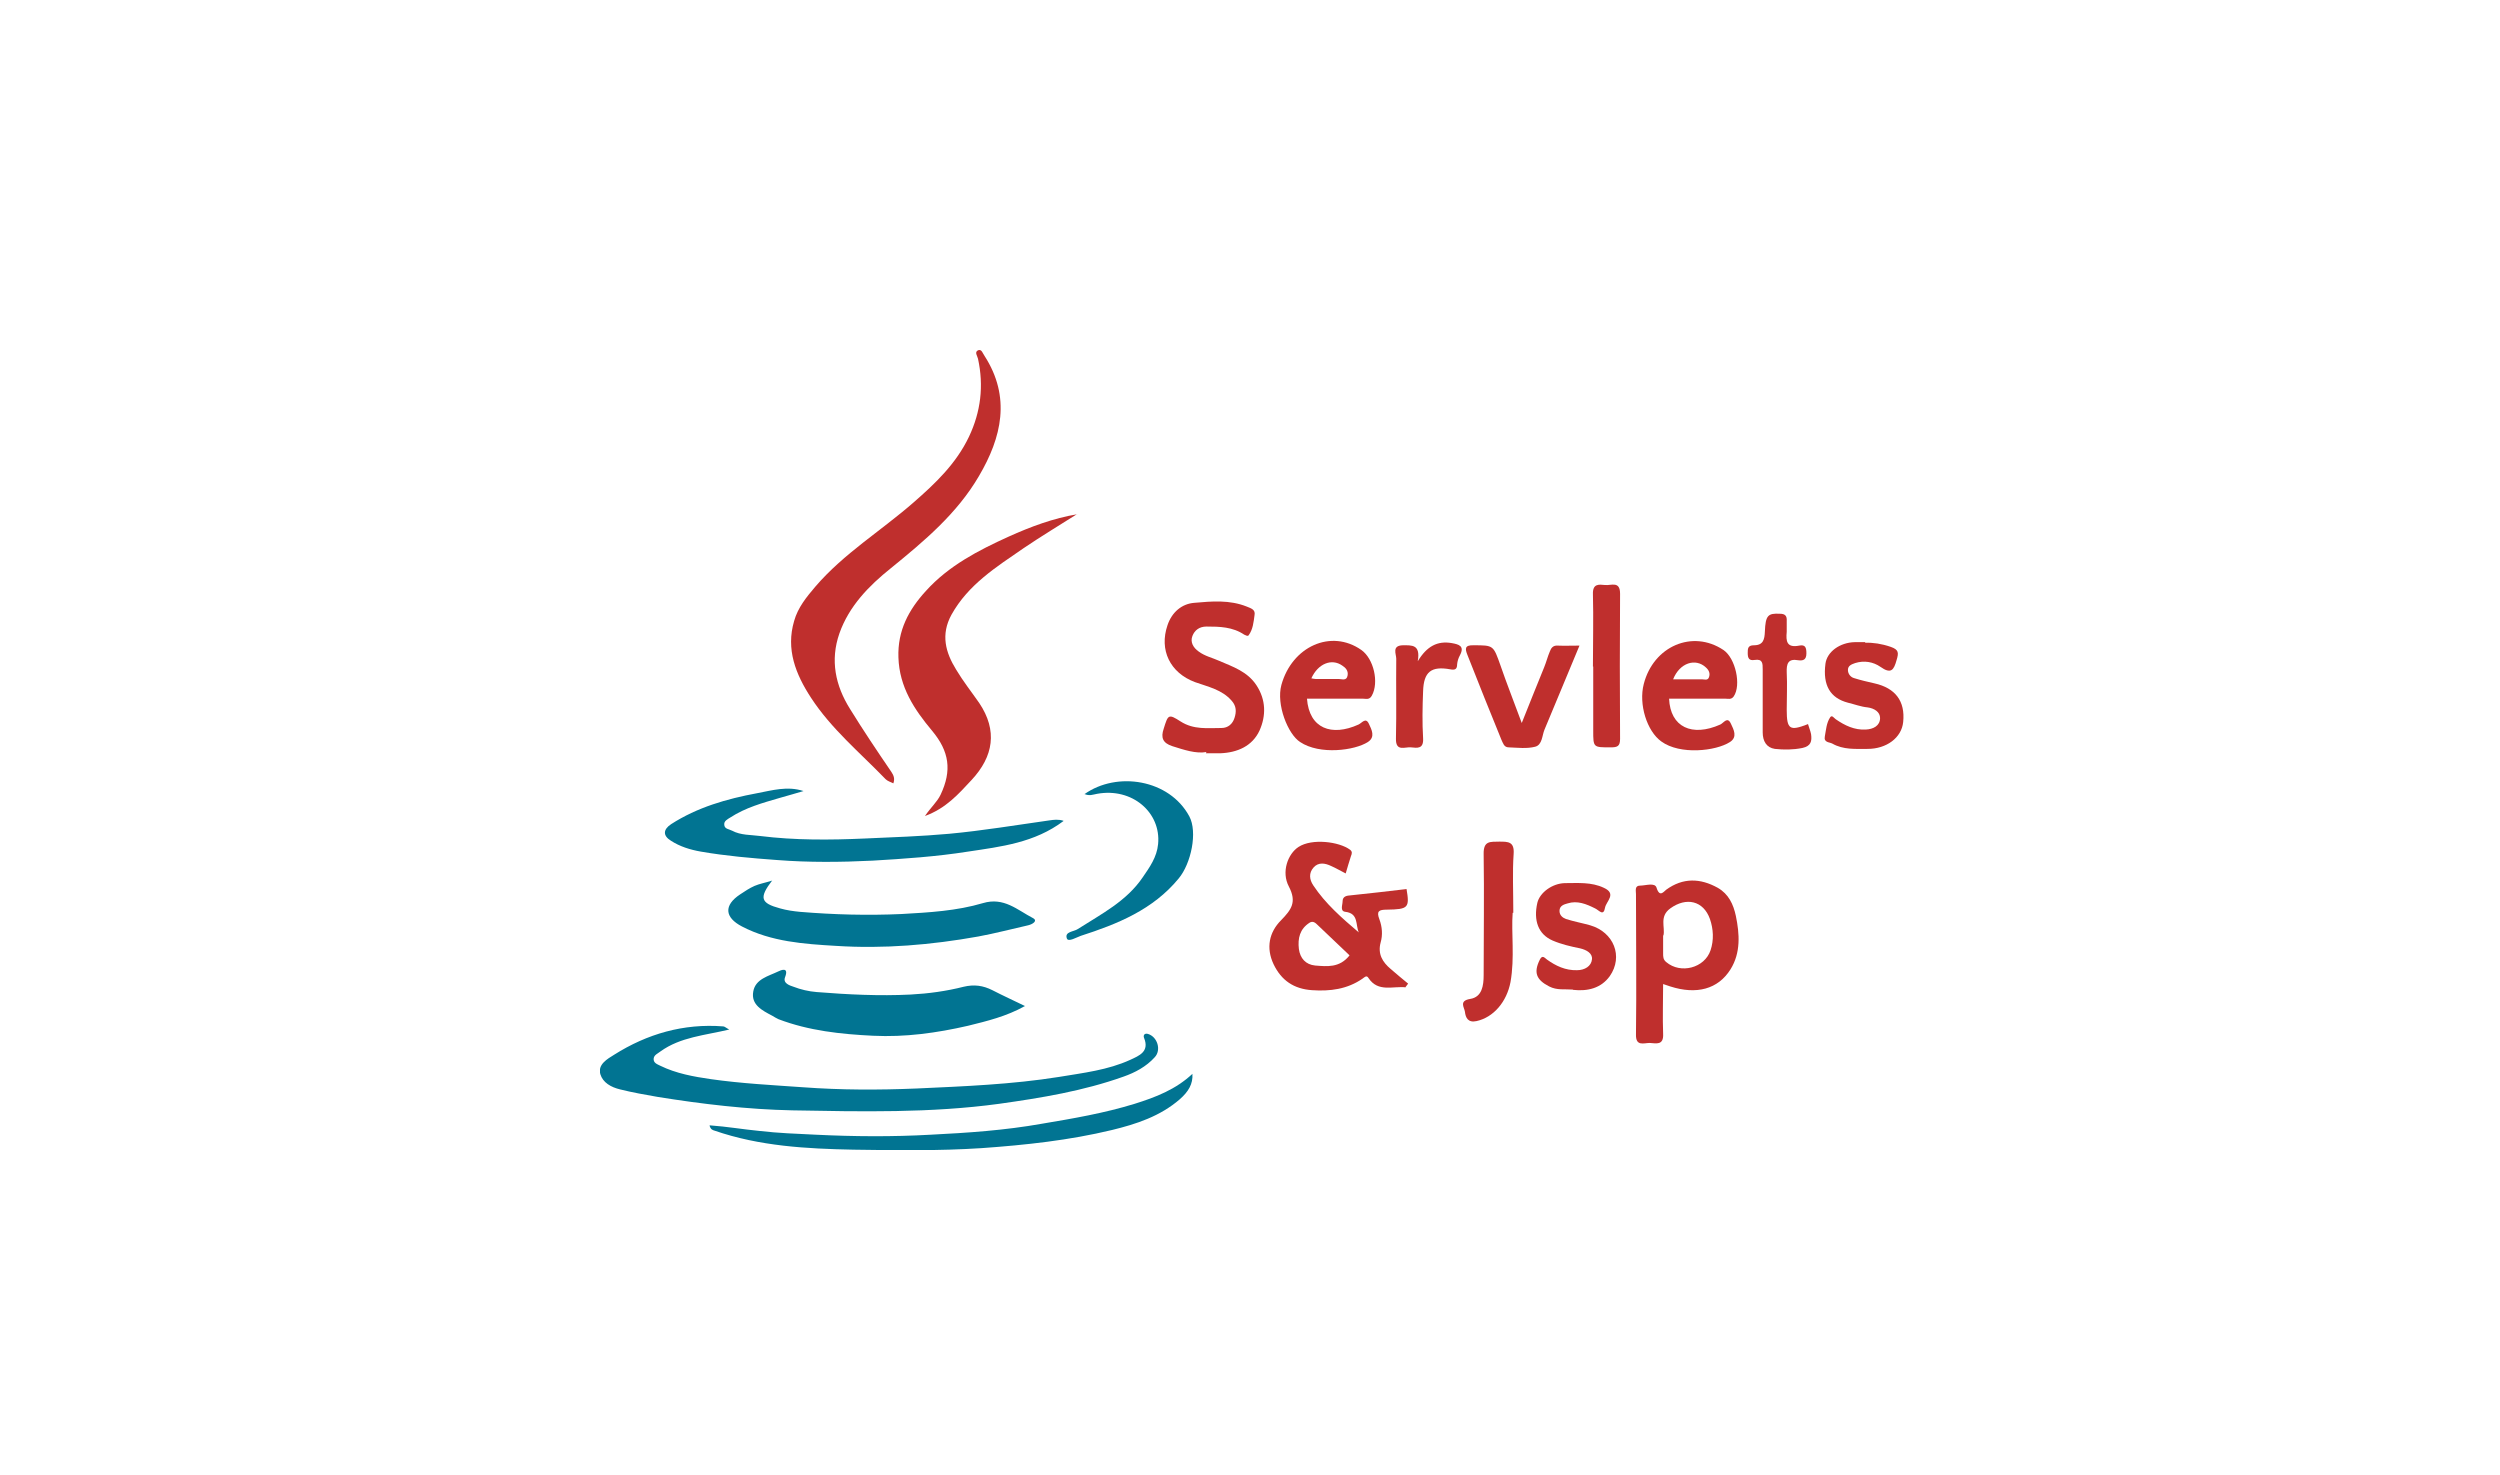 <svg width="100" height="59" viewBox="0 0 100 59" fill="none" xmlns="http://www.w3.org/2000/svg">
<rect width="100" height="59" fill="white"/>
<rect width="100" height="59" fill="white"/>
<g clip-path="url(#clip0_271_662)">
<path d="M35.724 31.33C35.624 31.28 35.499 31.242 35.424 31.167C34.4 30.106 33.252 29.157 32.44 27.909C31.828 26.972 31.429 25.973 31.766 24.837C31.916 24.3 32.265 23.876 32.615 23.464C33.751 22.14 35.249 21.229 36.548 20.093C37.422 19.331 38.246 18.545 38.758 17.471C39.232 16.472 39.357 15.436 39.12 14.35C39.095 14.237 38.97 14.087 39.12 14.012C39.27 13.95 39.307 14.137 39.382 14.237C40.443 15.885 40.069 17.496 39.157 19.044C38.283 20.542 36.972 21.641 35.636 22.727C34.763 23.426 33.963 24.238 33.576 25.337C33.202 26.41 33.414 27.422 34.001 28.358C34.525 29.207 35.087 30.044 35.649 30.868C35.749 31.017 35.799 31.142 35.736 31.33H35.724Z" fill="#BF2F2D"/>
<path d="M29.17 41.181C28.183 41.418 27.222 41.48 26.423 42.054C26.31 42.142 26.173 42.192 26.148 42.329C26.123 42.517 26.285 42.566 26.41 42.629C27.047 42.941 27.746 43.066 28.433 43.166C29.657 43.34 30.88 43.403 32.116 43.49C33.639 43.603 35.15 43.603 36.661 43.54C38.559 43.453 40.469 43.378 42.354 43.078C43.328 42.916 44.314 42.804 45.213 42.392C45.563 42.229 45.987 42.067 45.763 41.518C45.725 41.43 45.763 41.318 45.913 41.355C46.3 41.468 46.462 42.005 46.187 42.292C45.85 42.666 45.401 42.904 44.939 43.066C43.328 43.64 41.655 43.915 39.969 44.152C37.223 44.527 34.451 44.464 31.692 44.414C29.894 44.377 28.096 44.164 26.31 43.877C25.811 43.79 25.312 43.703 24.812 43.578C24.438 43.49 24.113 43.303 24.013 42.966C23.901 42.579 24.3 42.354 24.562 42.192C25.886 41.355 27.347 40.931 28.932 41.056C28.982 41.056 29.045 41.118 29.17 41.181Z" fill="#017492"/>
<path d="M43.078 20.567C42.367 21.017 41.643 21.454 40.943 21.928C39.857 22.677 38.733 23.377 38.059 24.588C37.622 25.387 37.822 26.098 38.246 26.785C38.521 27.247 38.858 27.672 39.17 28.121C39.907 29.22 39.745 30.256 38.858 31.205C38.346 31.754 37.847 32.329 36.998 32.641C37.235 32.291 37.485 32.079 37.622 31.792C38.084 30.818 37.972 30.056 37.285 29.232C36.574 28.383 35.974 27.484 35.937 26.298C35.899 25.224 36.349 24.388 37.035 23.639C37.947 22.628 39.133 22.016 40.344 21.466C41.23 21.067 42.13 20.73 43.103 20.567H43.078Z" fill="#BF2F2D"/>
<path d="M56.237 39.495C55.725 39.432 55.126 39.707 54.739 39.12C54.664 38.995 54.589 39.083 54.502 39.145C53.89 39.57 53.203 39.657 52.479 39.607C51.755 39.557 51.256 39.22 50.944 38.571C50.631 37.909 50.769 37.285 51.243 36.81C51.655 36.386 51.88 36.086 51.555 35.462C51.243 34.875 51.518 34.151 51.942 33.877C52.479 33.527 53.565 33.664 54.002 33.989C54.102 34.064 54.077 34.151 54.04 34.239C53.965 34.463 53.903 34.688 53.828 34.938C53.628 34.838 53.441 34.725 53.241 34.638C53.004 34.526 52.741 34.476 52.542 34.7C52.342 34.925 52.379 35.187 52.529 35.412C53.016 36.149 53.678 36.723 54.352 37.297C54.215 36.998 54.352 36.536 53.815 36.473C53.59 36.449 53.703 36.199 53.703 36.061C53.703 35.849 53.865 35.824 54.04 35.812C54.776 35.737 55.526 35.649 56.262 35.562C56.387 36.311 56.337 36.374 55.476 36.386C55.151 36.386 55.051 36.449 55.176 36.773C55.288 37.073 55.313 37.397 55.226 37.697C55.101 38.159 55.301 38.484 55.626 38.758C55.85 38.958 56.087 39.145 56.325 39.345C56.287 39.395 56.25 39.445 56.212 39.495H56.237ZM53.977 38.209C53.578 37.822 53.141 37.422 52.716 37.01C52.617 36.91 52.517 36.823 52.379 36.91C51.992 37.16 51.905 37.535 51.955 37.959C52.005 38.334 52.23 38.584 52.604 38.621C53.078 38.658 53.578 38.721 53.977 38.221V38.209Z" fill="#BF2F2D"/>
<path d="M42.541 32.84C41.38 33.714 40.044 33.864 38.721 34.064C37.459 34.264 36.173 34.351 34.9 34.426C33.627 34.489 32.353 34.501 31.079 34.401C30.056 34.326 29.044 34.239 28.033 34.064C27.609 33.989 27.197 33.864 26.834 33.627C26.51 33.427 26.522 33.178 26.847 32.965C27.896 32.291 29.069 31.954 30.28 31.729C30.88 31.617 31.491 31.43 32.141 31.642C31.829 31.729 31.517 31.829 31.192 31.916C30.505 32.116 29.819 32.303 29.207 32.703C29.107 32.766 28.957 32.84 28.97 32.978C28.97 33.165 29.169 33.165 29.282 33.227C29.631 33.415 30.031 33.39 30.405 33.44C31.804 33.614 33.202 33.602 34.6 33.54C35.724 33.49 36.848 33.452 37.959 33.352C39.307 33.227 40.643 33.003 41.979 32.815C42.154 32.791 42.316 32.766 42.529 32.828L42.541 32.84Z" fill="#017492"/>
<path d="M40.993 40.244C40.256 40.656 39.482 40.843 38.72 41.031C37.472 41.318 36.211 41.493 34.925 41.43C33.639 41.368 32.353 41.23 31.142 40.769C31.054 40.731 30.98 40.681 30.892 40.631C30.493 40.419 30.031 40.194 30.131 39.657C30.218 39.158 30.742 39.045 31.129 38.858C31.229 38.808 31.566 38.658 31.404 39.083C31.304 39.333 31.591 39.42 31.741 39.47C32.028 39.582 32.353 39.657 32.665 39.682C33.914 39.782 35.175 39.845 36.423 39.782C37.135 39.745 37.859 39.645 38.546 39.47C38.97 39.37 39.32 39.42 39.694 39.607C40.106 39.82 40.543 40.019 41.005 40.244H40.993Z" fill="#017492"/>
<path d="M30.892 35.213C30.355 35.912 30.418 36.124 31.204 36.336C31.466 36.411 31.741 36.449 32.003 36.474C33.352 36.586 34.713 36.623 36.061 36.561C37.16 36.499 38.271 36.436 39.32 36.124C40.156 35.874 40.693 36.399 41.317 36.723C41.53 36.836 41.292 36.973 41.13 37.011C40.468 37.16 39.807 37.335 39.132 37.46C37.247 37.797 35.349 37.959 33.439 37.835C32.166 37.76 30.855 37.672 29.681 37.06C28.982 36.698 28.944 36.212 29.606 35.775C29.793 35.65 29.981 35.525 30.18 35.437C30.38 35.35 30.605 35.312 30.88 35.225L30.892 35.213Z" fill="#017492"/>
<path d="M66.525 39.345C66.525 40.032 66.5 40.694 66.525 41.355C66.55 41.83 66.238 41.73 65.989 41.718C65.751 41.718 65.427 41.867 65.439 41.38C65.464 39.508 65.439 37.635 65.439 35.762C65.439 35.637 65.377 35.425 65.601 35.425C65.826 35.425 66.201 35.288 66.263 35.512C66.388 35.912 66.55 35.662 66.65 35.587C67.324 35.1 68.011 35.125 68.71 35.512C69.147 35.762 69.335 36.174 69.434 36.636C69.584 37.36 69.634 38.109 69.222 38.771C68.723 39.57 67.861 39.795 66.812 39.458C66.725 39.433 66.638 39.395 66.513 39.358L66.525 39.345ZM66.525 37.41C66.525 37.685 66.525 37.909 66.525 38.134C66.525 38.272 66.525 38.384 66.65 38.484C67.225 38.971 68.186 38.721 68.423 38.009C68.561 37.597 68.535 37.16 68.398 36.761C68.136 36.024 67.449 35.874 66.812 36.336C66.363 36.661 66.613 37.085 66.538 37.422L66.525 37.41Z" fill="#BF2F2D"/>
<path d="M48.259 30.081C47.835 30.156 47.361 29.994 46.886 29.844C46.511 29.719 46.424 29.507 46.549 29.145C46.724 28.583 46.736 28.545 47.223 28.858C47.748 29.195 48.297 29.12 48.859 29.12C49.121 29.12 49.308 28.957 49.383 28.708C49.458 28.47 49.458 28.246 49.271 28.034C48.884 27.584 48.322 27.472 47.797 27.284C46.799 26.91 46.362 25.998 46.699 25.012C46.873 24.488 47.273 24.151 47.773 24.113C48.472 24.051 49.183 23.988 49.87 24.263C50.057 24.338 50.22 24.388 50.182 24.6C50.145 24.875 50.12 25.174 49.945 25.412C49.907 25.462 49.833 25.412 49.77 25.387C49.308 25.074 48.784 25.062 48.259 25.062C47.972 25.062 47.785 25.212 47.698 25.436C47.598 25.686 47.735 25.911 47.947 26.061C48.197 26.248 48.497 26.311 48.771 26.435C49.321 26.673 49.895 26.86 50.257 27.409C50.644 27.996 50.644 28.633 50.382 29.22C50.095 29.844 49.495 30.106 48.809 30.131C48.647 30.131 48.484 30.131 48.234 30.131L48.259 30.081Z" fill="#BF2F2D"/>
<path d="M28.395 45.014C29.081 45.063 29.731 45.176 30.38 45.238C31.129 45.326 31.878 45.351 32.627 45.388C34.163 45.463 35.699 45.475 37.234 45.388C38.72 45.313 40.194 45.213 41.667 44.951C42.928 44.739 44.176 44.526 45.387 44.152C46.224 43.89 47.035 43.578 47.697 42.953C47.722 43.365 47.535 43.665 47.198 43.965C46.411 44.651 45.45 44.964 44.476 45.201C42.766 45.613 41.03 45.8 39.27 45.925C37.559 46.037 35.849 46.012 34.138 45.987C32.265 45.95 30.392 45.85 28.582 45.226C28.507 45.201 28.432 45.188 28.382 45.026L28.395 45.014Z" fill="#017492"/>
<path d="M52.279 27.946C52.367 29.145 53.266 29.469 54.34 28.982C54.477 28.92 54.627 28.683 54.752 28.945C54.864 29.182 55.026 29.482 54.714 29.681C54.19 30.019 52.791 30.206 52.005 29.681C51.518 29.369 51.043 28.183 51.256 27.397C51.68 25.861 53.241 25.149 54.452 25.998C54.951 26.348 55.164 27.297 54.876 27.821C54.776 28.009 54.639 27.946 54.502 27.946C53.765 27.946 53.016 27.946 52.279 27.946ZM52.454 27.134C52.542 27.147 52.579 27.16 52.629 27.16C52.941 27.16 53.241 27.16 53.553 27.16C53.678 27.16 53.865 27.247 53.903 27.022C53.94 26.835 53.828 26.71 53.69 26.623C53.266 26.323 52.716 26.548 52.454 27.134Z" fill="#BF2F2D"/>
<path d="M66.763 27.946C66.813 29.095 67.687 29.482 68.81 28.982C68.948 28.92 69.097 28.645 69.235 28.945C69.347 29.182 69.51 29.482 69.197 29.682C68.636 30.044 67.2 30.206 66.451 29.657C65.876 29.245 65.539 28.171 65.751 27.359C66.138 25.849 67.699 25.174 68.935 25.998C69.422 26.323 69.659 27.409 69.347 27.859C69.247 27.996 69.123 27.946 68.998 27.946C68.261 27.946 67.512 27.946 66.775 27.946H66.763ZM66.925 27.172C67.337 27.172 67.712 27.172 68.074 27.172C68.174 27.172 68.311 27.235 68.361 27.085C68.411 26.935 68.361 26.81 68.236 26.698C67.824 26.311 67.187 26.51 66.925 27.172Z" fill="#BF2F2D"/>
<path d="M43.377 31.767C44.675 30.843 46.773 31.168 47.572 32.653C47.909 33.278 47.647 34.539 47.148 35.138C46.124 36.386 44.7 36.961 43.227 37.435C43.052 37.498 42.74 37.685 42.678 37.547C42.566 37.26 42.953 37.273 43.115 37.16C44.051 36.561 45.063 36.049 45.712 35.088C45.986 34.688 46.274 34.289 46.324 33.764C46.448 32.503 45.287 31.492 43.877 31.754C43.727 31.779 43.577 31.854 43.365 31.754L43.377 31.767Z" fill="#017492"/>
<path d="M74.616 25.711C74.916 25.699 75.266 25.749 75.628 25.874C75.952 25.986 75.952 26.111 75.865 26.398C75.752 26.81 75.64 26.972 75.216 26.673C74.928 26.473 74.566 26.41 74.204 26.523C74.067 26.573 73.917 26.623 73.917 26.797C73.917 26.96 74.029 27.085 74.154 27.122C74.429 27.209 74.704 27.272 74.978 27.334C75.815 27.522 76.214 28.046 76.127 28.883C76.064 29.507 75.465 29.956 74.704 29.956C74.217 29.956 73.73 29.994 73.293 29.744C73.18 29.682 72.943 29.707 72.993 29.457C73.043 29.195 73.056 28.92 73.205 28.695C73.28 28.583 73.355 28.72 73.43 28.77C73.792 29.02 74.179 29.207 74.629 29.182C74.928 29.17 75.203 29.032 75.203 28.72C75.203 28.483 74.978 28.333 74.704 28.296C74.441 28.271 74.179 28.171 73.917 28.108C73.205 27.921 72.906 27.409 73.018 26.548C73.081 26.073 73.592 25.699 74.192 25.686C74.304 25.686 74.416 25.686 74.604 25.686L74.616 25.711Z" fill="#BF2F2D"/>
<path d="M62.905 39.583C62.593 39.557 62.281 39.62 61.968 39.458C61.456 39.195 61.332 38.908 61.594 38.384C61.694 38.184 61.781 38.309 61.881 38.384C62.23 38.634 62.618 38.821 63.08 38.808C63.392 38.808 63.654 38.646 63.679 38.371C63.704 38.134 63.467 37.997 63.204 37.934C62.83 37.859 62.455 37.772 62.106 37.622C61.531 37.373 61.332 36.823 61.494 36.111C61.594 35.7 62.093 35.337 62.593 35.325C63.117 35.325 63.654 35.275 64.153 35.512C64.678 35.749 64.253 36.049 64.203 36.299C64.141 36.673 63.966 36.411 63.804 36.336C63.454 36.161 63.092 36.012 62.705 36.136C62.568 36.174 62.38 36.224 62.38 36.436C62.38 36.611 62.505 36.711 62.642 36.761C62.955 36.861 63.292 36.923 63.604 37.011C64.553 37.285 64.94 38.259 64.391 39.046C64.041 39.532 63.504 39.657 62.93 39.595L62.905 39.583Z" fill="#BF2F2D"/>
<path d="M60.507 36.511C60.445 37.323 60.595 38.297 60.42 39.283C60.27 40.069 59.746 40.694 59.059 40.844C58.722 40.919 58.622 40.706 58.597 40.469C58.572 40.294 58.347 40.032 58.809 39.957C59.284 39.882 59.346 39.42 59.346 39.008C59.346 37.398 59.371 35.775 59.346 34.164C59.334 33.615 59.621 33.677 59.97 33.665C60.333 33.665 60.582 33.665 60.545 34.164C60.495 34.888 60.532 35.612 60.532 36.511H60.507Z" fill="#BF2F2D"/>
<path d="M60.87 28.92C61.207 28.084 61.481 27.384 61.769 26.685C61.856 26.473 61.906 26.261 61.993 26.061C62.043 25.924 62.118 25.811 62.306 25.824C62.568 25.836 62.842 25.824 63.179 25.824C62.693 26.985 62.243 28.084 61.781 29.182C61.681 29.419 61.694 29.794 61.407 29.869C61.069 29.956 60.707 29.907 60.345 29.894C60.158 29.894 60.12 29.719 60.058 29.594C59.596 28.471 59.147 27.334 58.697 26.198C58.597 25.949 58.585 25.799 58.947 25.811C59.746 25.811 59.733 25.811 60.021 26.623C60.27 27.347 60.557 28.071 60.87 28.92Z" fill="#BF2F2D"/>
<path d="M63.717 26.66C63.717 25.699 63.742 24.725 63.717 23.763C63.704 23.339 63.954 23.376 64.204 23.401C64.453 23.426 64.803 23.227 64.803 23.751C64.79 25.686 64.79 27.621 64.803 29.556C64.803 29.856 64.691 29.894 64.428 29.894C63.729 29.894 63.729 29.906 63.729 29.219C63.729 28.37 63.729 27.509 63.729 26.66H63.717Z" fill="#BF2F2D"/>
<path d="M72.318 28.957C72.356 29.095 72.418 29.232 72.443 29.369C72.481 29.644 72.443 29.844 72.094 29.919C71.719 29.994 71.357 29.994 70.995 29.956C70.658 29.906 70.508 29.644 70.508 29.294C70.508 28.458 70.508 27.622 70.508 26.773C70.508 26.535 70.508 26.348 70.183 26.398C69.959 26.435 69.909 26.323 69.909 26.123C69.909 25.948 69.909 25.811 70.158 25.811C70.533 25.811 70.583 25.574 70.595 25.262C70.62 24.613 70.72 24.525 71.195 24.55C71.407 24.55 71.482 24.637 71.469 24.837C71.469 24.987 71.469 25.124 71.469 25.274C71.432 25.649 71.469 25.924 71.969 25.824C72.219 25.774 72.256 25.911 72.256 26.136C72.256 26.398 72.119 26.435 71.931 26.41C71.519 26.335 71.457 26.548 71.469 26.897C71.494 27.397 71.469 27.896 71.469 28.396C71.469 29.182 71.594 29.245 72.306 28.97L72.318 28.957Z" fill="#BF2F2D"/>
<path d="M56.712 26.448C57.074 25.849 57.498 25.624 58.073 25.724C58.347 25.774 58.597 25.836 58.397 26.211C58.335 26.323 58.297 26.448 58.285 26.573C58.285 26.773 58.197 26.81 58.01 26.773C57.249 26.635 56.949 26.872 56.924 27.646C56.899 28.271 56.886 28.908 56.924 29.532C56.949 29.969 56.687 29.919 56.437 29.894C56.2 29.869 55.825 30.081 55.838 29.544C55.863 28.483 55.838 27.422 55.85 26.348C55.85 26.161 55.663 25.824 56.112 25.811C56.474 25.811 56.824 25.774 56.712 26.436V26.448Z" fill="#BF2F2D"/>
</g>
<defs>
<clipPath id="clip0_271_662">
<rect width="52.151" height="32" fill="white" transform="translate(24 14)"/>
</clipPath>
</defs>
</svg>
